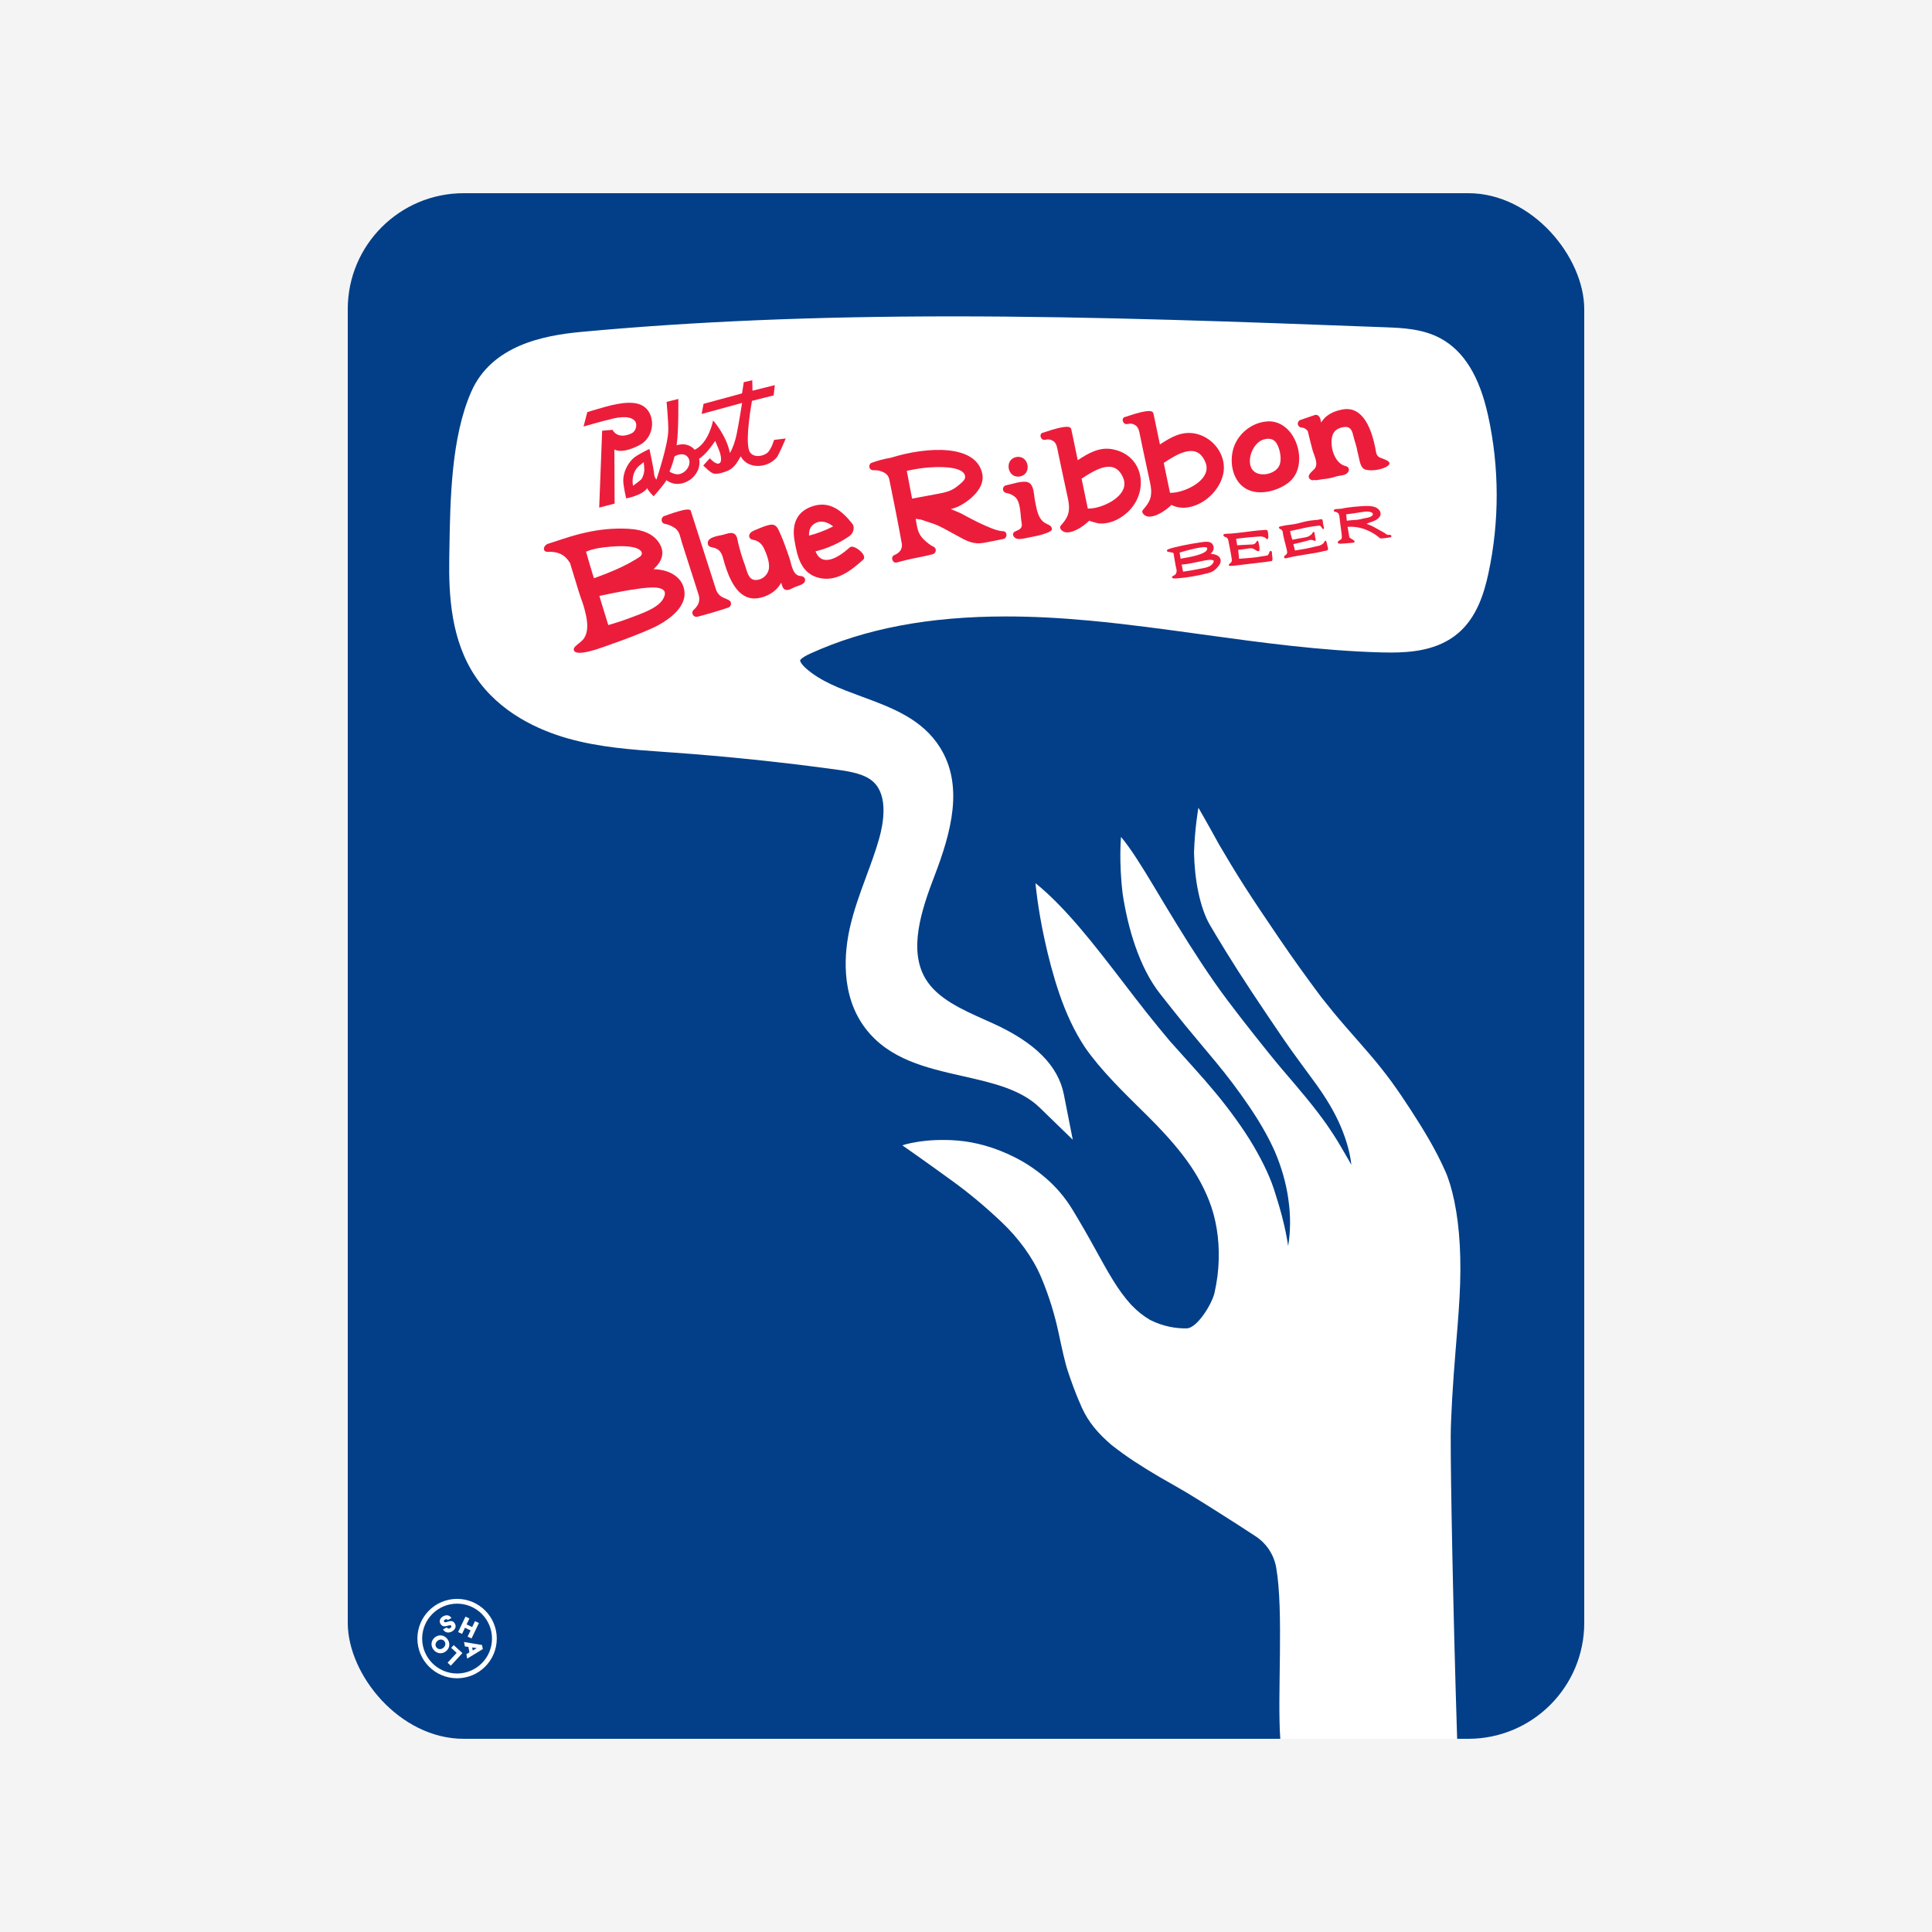 <?xml version="1.0" encoding="UTF-8"?>
<svg xmlns="http://www.w3.org/2000/svg" width="500" height="500" viewBox="0 0 500 500">
  <g id="a" data-name="Layer 2">
    <rect x="0" y="0" width="500" height="500" fill="#f4f4f4"></rect>
  </g>
  <g id="b" data-name="Layer 1">
    <g>
      <rect x="90" y="50" width="320" height="400" rx="30" ry="30" fill="#023f88"></rect>
      <path d="M118.293,415.024c4.983,0,9.038,4.054,9.038,9.038s-4.054,9.038-9.038,9.038-9.038-4.054-9.038-9.038,4.054-9.038,9.038-9.038m0-1.235c-5.674,0-10.273,4.599-10.273,10.273s4.599,10.273,10.273,10.273,10.273-4.599,10.273-10.273-4.599-10.273-10.273-10.273h0Zm-3.63,7.903l.941-.521c.203,.314,.54,.402,.873,.218,.294-.162,.405-.405,.286-.62-.362-.653-1.932,.99-2.805-.587-.365-.659-.061-1.442,.731-1.88,.863-.478,1.706-.3,2.137,.452l-.93,.515c-.161-.237-.437-.293-.741-.125-.244,.135-.34,.34-.245,.512,.401,.725,1.962-1.014,2.828,.552,.407,.736,.095,1.532-.796,2.025s-1.789,.281-2.279-.539Zm9.281-1.655l-1.908,3.995-1.017-.485,.763-1.598-1.444-.69-.763,1.598-1.017-.486,1.908-3.995,1.017,.485-.73,1.53,1.444,.69,.73-1.529,1.017,.485Zm-2.455,7.598l-.273-1.416-.907-.128-.221-1.149,4.66,.785,.203,1.056-4.036,2.458-.22-1.143,.793-.462Zm.858-.494l1.055-.608-1.206-.173,.15,.782Zm-5.679,3.935l-.833-.768,2.349-2.549-1.414-1.303,.652-.707,2.247,2.071-3.001,3.256Zm-1.281-3.708c-1.031,.797-2.391,.608-3.203-.443-.805-1.041-.639-2.4,.392-3.197,1.031-.797,2.387-.613,3.192,.428,.812,1.051,.65,2.415-.381,3.212Zm-2.123-2.749c-.591,.457-.733,1.183-.316,1.723,.422,.546,1.16,.592,1.751,.135,.591-.456,.734-1.182,.312-1.728-.418-.54-1.156-.586-1.747-.13Z" fill="#fff"></path>
      <g>
        <g>
          <path d="M376.41,310.992c-.665-3.2-1.47-5.868-2.353-7.849-1.239-2.794-2.633-5.476-4.117-8.06-1.491-2.584-3.067-5.112-4.699-7.625s-3.312-5.028-5.098-7.485c-1.792-2.451-3.704-4.845-5.742-7.212-2.031-2.36-4.145-4.748-6.26-7.177-2.115-2.437-4.18-4.944-6.176-7.485-1.946-2.612-3.837-5.189-5.651-7.717-1.821-2.535-3.543-5.021-5.196-7.443-3.305-4.852-6.365-9.397-8.998-13.493-2.619-4.117-4.818-7.779-6.589-10.818-3.354-6.106-5.385-9.593-5.385-9.593,0,0-.938,5.224-1.134,11.645,.07,3.221,.392,6.722,1.078,10.034,.686,3.305,1.695,6.379,3.025,8.655,.889,1.519,2.346,3.956,4.201,6.967,1.849,3.011,4.11,6.547,6.638,10.37,2.521,3.809,5.287,7.898,8.102,12.037,1.407,2.066,2.857,4.075,4.292,6.029,1.435,1.953,2.85,3.858,4.187,5.714,2.689,3.711,4.895,7.401,6.414,10.972,1.526,3.599,2.479,7.037,2.78,10.006,0,0-1.022-1.891-2.899-5.028-.931-1.59-2.115-3.438-3.522-5.469-1.442-2.031-3.144-4.264-5.091-6.645-1.94-2.388-4.117-4.902-6.4-7.59s-4.614-5.609-6.981-8.599c-2.374-2.997-4.769-6.064-7.1-9.166-2.339-3.123-4.608-6.372-6.806-9.712-2.206-3.34-4.348-6.729-6.372-10.034-2.031-3.298-3.935-6.47-5.672-9.383-3.48-5.833-6.442-10.503-8.767-13.241,0,0-.602,6.281,.427,14.747,.644,4.243,1.681,8.963,3.263,13.514,1.589,4.558,3.683,8.879,6.456,12.38,1.827,2.311,4.012,5.112,6.491,8.144,2.458,3.004,5.217,6.225,8.045,9.649,2.829,3.424,5.658,7.156,8.284,11.007,2.633,3.851,4.993,7.822,6.82,11.918,1.744,4.075,2.983,8.347,3.536,12.541,.609,4.243,.539,8.34-.07,11.967,0,0-.175-1.351-.658-3.697-.483-2.353-1.302-5.679-2.591-9.635-.567-1.954-1.344-3.998-2.311-6.099-.966-2.101-2.115-4.264-3.403-6.47-1.288-2.206-2.787-4.446-4.425-6.736-1.632-2.29-3.41-4.6-5.294-6.876-1.884-2.283-3.858-4.537-5.882-6.778-2.017-2.248-4.061-4.509-6.078-6.778-1.982-2.367-3.97-4.783-5.931-7.261-1.96-2.479-3.9-5-5.819-7.506-1.96-2.563-3.921-5.105-5.868-7.583-1.947-2.479-3.886-4.873-5.819-7.128-3.865-4.516-7.674-8.438-11.308-11.343,0,0,.49,6.078,2.367,14.67,.931,4.292,2.171,9.152,3.83,14.004,1.659,4.832,3.795,9.593,6.673,13.899,1.947,2.801,4.418,5.721,7.226,8.704,2.801,2.983,5.882,5.959,8.984,9.04,3.088,3.06,6.169,6.351,8.949,9.936,2.78,3.592,5.175,7.506,6.918,11.96,.868,2.22,1.519,4.6,1.94,7.135,.42,2.535,.609,5.224,.532,8.052-.07,2.829-.434,5.7-1.092,8.613-.658,2.913-4.509,9.138-7.177,9.194-2.675,.056-6.106-.455-9.502-2.192-1.617-.931-3.284-2.234-4.902-3.928-1.589-1.736-3.165-3.872-4.712-6.393-1.547-2.521-3.151-5.413-4.859-8.529-1.709-3.116-3.592-6.379-5.602-9.691-2.01-3.312-4.383-5.987-6.939-8.193-2.556-2.199-5.224-3.942-7.912-5.308-5.371-2.731-10.482-3.998-14.831-4.369-8.676-.728-14.362,1.225-14.362,1.225,0,0,5.308,3.676,13.178,9.397,3.893,2.822,8.284,6.449,12.59,10.538,2.143,2.038,4.117,4.285,5.847,6.666,1.723,2.381,3.186,4.88,4.278,7.45,2.185,5.126,3.613,10.111,4.53,14.369,.91,4.25,1.652,7.702,2.416,10.013,.77,2.318,1.954,5.735,3.606,9.404,.826,1.835,1.898,3.571,3.193,5.175,1.296,1.61,2.836,3.102,4.53,4.558,1.779,1.4,3.697,2.794,5.756,4.159,2.066,1.358,4.285,2.717,6.603,4.089,2.36,1.337,4.768,2.717,7.114,4.089,2.374,1.449,4.678,2.871,6.855,4.25,4.39,2.759,8.186,5.217,10.881,6.988,.028,.021,.056,.035,.077,.056,2.822,1.849,4.741,4.782,5.315,8.101,1.979,11.387,.241,32.83,1.053,44.296h45.773c-1.025-32.208-1.722-68.423-1.662-78.6,.014-2.535,.175-5.742,.371-9.39,.203-3.655,.504-7.807,.868-12.254,.189-2.255,.378-4.572,.56-6.932,.182-2.353,.357-4.74,.483-7.114,.266-4.754,.294-9.362,.056-13.549-.231-4.194-.714-7.968-1.38-11.168Z" fill="#fff"></path>
          <path d="M385.079,107.395c-2.233-10.068-6.24-16.549-12.25-19.813-4.632-2.515-9.945-2.717-14.214-2.878-36.658-1.39-74.565-2.827-112.045-2.827-35.692,0-67.183,1.319-96.271,4.032-9.638,.899-23.061,3.48-28.334,15.46-5.192,11.794-5.45,27.831-5.658,40.716l-.036,2.179c-.176,10.014,.496,21.515,6.804,30.885,6.296,9.351,16.395,13.819,23.759,15.922,8.23,2.349,16.748,2.945,24.986,3.522l2.074,.146c14.146,1.011,28.444,2.498,42.495,4.42,3.862,.528,7.51,1.174,9.7,3.254,3.825,3.631,2.532,10.746,1.421,14.664-.912,3.214-2.063,6.329-3.282,9.627-1.586,4.289-3.225,8.724-4.28,13.375-1.359,5.994-2.64,17.356,4.05,26.1,6.139,8.024,15.785,10.204,25.114,12.311,7.741,1.749,15.052,3.401,19.964,8.169l8.554,8.303-2.301-11.697c-1.464-7.443-7.459-13.46-18.328-18.397-.667-.303-1.34-.604-2.017-.907-6.082-2.719-12.371-5.53-15.435-10.615-4.474-7.424-1.167-17.642,2.285-26.637,4.381-11.419,7.595-23.341,1.495-33.178-4.64-7.482-12.6-10.415-20.298-13.251-5.497-2.025-10.69-3.938-14.496-7.357-1.298-1.166-1.492-1.899-1.476-1.995,0-.006,.129-.633,2.619-1.77,14.168-6.473,30.745-9.62,50.676-9.62,6.761,0,13.855,.354,21.689,1.083,9.655,.898,19.474,2.251,28.97,3.558,15.149,2.086,30.814,4.244,46.454,4.663,.877,.024,1.661,.035,2.396,.035,5.383,0,12.229-.563,17.435-4.951,4.922-4.149,6.806-10.478,7.897-15.529,2.899-13.42,2.86-27.598-.113-41.001Z" fill="#fff"></path>
        </g>
        <g>
          <path d="M169.119,147.317c2.195-1.992,3.171-4.339,1.332-7.006-2.348-3.406-7.061-3.574-10.798-3.504-3.64,.068-7.195,.708-10.674,1.665-.497,.137-.993,.28-1.487,.429-.566,.171-1.137,.351-1.727,.544-.591,.193-1.213,.401-1.872,.615s-1.343,.435-2.032,.657c-.668,.216-1.053,.758-1.092,1.238-.039,.48,.278,.898,1.024,.863,.749-.035,1.426,.017,2.031,.144,.605,.127,1.133,.329,1.596,.592,.463,.264,.863,.589,1.211,.962,.348,.373,.648,.794,.912,1.25,.151,.515,.305,1.03,.462,1.545,.159,.516,.32,1.033,.481,1.551,.161,.519,.319,1.039,.478,1.561,.159,.521,.318,1.043,.478,1.566,.128,.418,.256,.837,.386,1.257,.131,.425,.282,.873,.448,1.348,.166,.475,.346,.978,.525,1.507,.179,.529,.349,1.08,.497,1.638,.147,.558,.28,1.115,.388,1.663,.109,.548,.194,1.083,.244,1.601,.051,.518,.067,1.019,.037,1.502-.029,.483-.104,.948-.234,1.402-.131,.437-.318,.861-.57,1.263-.141,.224-.363,.466-.62,.707-.257,.242-.55,.48-.831,.705-.281,.225-.552,.439-.764,.644s-.367,.405-.419,.603c-.078,.322-.01,.569,.172,.75,.182,.182,.476,.292,.85,.341,.374,.049,.828,.034,1.332-.029,.504-.063,1.056-.175,1.624-.315s1.149-.303,1.709-.471c.555-.163,12.165-4.116,16.203-6.336,3.116-1.713,7.32-4.875,6.691-8.94-.603-3.9-4.481-5.484-7.989-5.513Zm-15.408,2.328s-.24-.764-.553-1.783c-.157-.509-.329-1.082-.498-1.655-.169-.573-.336-1.146-.482-1.655-.293-1.018-.511-1.782-.511-1.782,.515-.214,1.033-.391,1.552-.538,.519-.147,1.043-.265,1.574-.362,1.061-.194,2.146-.305,3.247-.397,7.911-.664,8.763,1.534,7.701,2.5-.415,.294-.842,.57-1.281,.827-1.113,.684-2.269,1.298-3.446,1.866-1.177,.568-2.379,1.082-3.592,1.57-.404,.162-.81,.322-1.216,.479-.407,.158-.818,.313-1.234,.468-.416,.155-.837,.308-1.26,.462Zm17.842,5.461c-1.39,2.325-5.615,3.703-7.963,4.609-1.52,.586-3.058,1.113-4.611,1.59-.518,.159-1.037,.313-1.558,.462,0,0-.255-.838-.6-1.956-.172-.559-.367-1.187-.561-1.815-.193-.629-.385-1.257-.554-1.816-.336-1.118-.585-1.958-.585-1.958,.564-.118,1.123-.235,1.677-.351,.553-.116,1.106-.23,1.66-.342,2.214-.448,4.435-.858,6.674-1.152,2.087-.274,8.871-1.37,6.421,2.728Z" fill="#ec1d3b"></path>
          <path d="M188.65,155.329c-.459-.246-.952-.443-1.437-.651-.915-.392-1.612-1.167-1.916-2.115-2.179-6.798-4.358-13.596-6.536-20.394-.356-1.11-5.993,1.117-6.815,1.366-.968,.293-.975,1.815,.061,2.019,.257,.051,.512,.112,.763,.188,.119,.036,.236,.076,.354,.116,.011,.004,.014,.005,.023,.007,.063,.027,.127,.051,.19,.078,.483,.207,.941,.463,1.382,.76,1.248,.944,1.285,2.248,1.734,3.65,1.447,4.516,2.894,9.031,4.342,13.547,.3,.938,.216,1.977-.311,2.808-.273,.43-.616,.827-1.026,1.181-.345,.298-.344,.911-.117,1.271,.252,.399,.742,.559,1.189,.442,2.669-.695,5.315-1.479,7.932-2.35,.852-.283,1.003-1.487,.19-1.924Z" fill="#ec1d3b"></path>
          <path d="M207.329,149.078c-.11-.018-.222-.021-.333-.017-1.934-.322-2.155-3.083-2.681-4.629-.725-2.133-1.473-4.268-2.387-6.327-.667-1.503-1.054-2.644-2.885-2.246-1.077,.234-2.2,.73-3.217,1.155-.572,.239-1.443,.552-1.779,1.121-.407,.686-.024,1.448,.795,1.551-.016,0-.032-.002-.048-.004,1.365,.208,2.359,1.019,2.926,2.256,.678,1.479,1.431,3.37,1.291,5.026-.151,1.78-1.761,3.218-3.59,3.137-1.842-.082-2.144-2.574-2.671-3.947-.71-1.851-1.246-3.742-1.72-5.666-.19-.773-.231-1.88-.99-2.337-.856-.516-2.014,.024-2.874,.241-1.1,.278-4.334,.561-3.97,2.409,.168,.855,.972,.76,1.647,.98,2.062,.672,2.106,2.174,2.673,4.044,1.107,3.649,3.288,9.312,8.012,9.045,2.638-.149,5.401-1.704,6.638-4.06,.216,.529,.273,1.228,.767,1.624,.828,.665,1.915-.127,2.74-.48,.757-.324,2.344-.642,2.633-1.502,.259-.772-.311-1.264-.976-1.372Z" fill="#ec1d3b"></path>
          <path d="M219.952,141.645c-2.871,2.584-7.188,5.314-8.894,1.042,3.165-.777,6.071-2.083,8.76-3.938,.959-.662,1.552-2.209,.735-3.24-2.532-3.199-5.642-5.814-9.859-4.618-4.375,1.241-5.808,4.555-5.099,8.846,.701,4.24,1.703,8.784,6.5,9.85,4.48,.996,8.189-1.946,11.298-4.745,1.25-1.125-2.45-4.09-3.442-3.198Zm-8.981-6.232c1.624-.879,3.262-.258,4.648,.811-1.971,1.03-4.028,1.815-6.238,2.389-.054-1.306,.284-2.492,1.59-3.199Z" fill="#ec1d3b"></path>
          <path d="M313.298,143.327c.563-.506,.938-1.153,.741-1.954-.439-1.778-2.853-1.042-4.124-.886-1.363,.167-6.552,1.146-7.717,1.72-.125,.061-.209,.185-.191,.328,.037,.298,.464,.309,.687,.342,.177,.026,.99,.135,1.019,.326,.024,.156,.05,.321,.078,.491,.026,.258,.07,.514,.126,.767,.108,.649,.221,1.297,.341,1.944,.137,.741,.458,1.336,.072,2.057-.002,.004-.02,.036-.027,.048-.008,.011-.03,.047-.03,.046-.029,.044-.06,.087-.093,.128-.158,.198-.863,.439-.874,.634-.024,.427,.687,.408,.997,.388,2.761-.183,5.589-.676,8.269-1.359,.799-.204,1.492-.496,2.083-1.086,.497-.496,1.179-1.215,1.249-1.957,.135-1.439-1.367-1.92-2.606-1.976Zm-8.016-.323c1.085-.329,6.819-1.99,7.101-1.197,.612,1.717-5.971,2.597-6.538,2.722-.113,.025-.21,.068-.294,.121-.094-.548-.184-1.097-.269-1.647Zm8.724,2.594c-.625,1.279-2.514,1.401-3.72,1.648-1.362,.279-2.732,.507-4.109,.697-.128-.617-.25-1.236-.367-1.855,.071,.011,.145,.016,.227,.009,1.503-.136,2.967-.462,4.44-.774,.695-.147,1.395-.311,2.102-.393,.346-.04,.697-.07,1.043-.019,.568,.083,.584,.278,.384,.688Z" fill="#ec1d3b"></path>
          <path d="M329.236,143.786c-.019-.109-.038-.215-.047-.328-.006-.068-.004-.155-.004-.247,0-.138-.002-.289-.044-.407-.042-.119-.122-.205-.278-.214-.157-.009-.291,.096-.326,.249-.008,.034-.016,.067-.025,.1-.005,.017-.009,.033-.014,.05,0,0-.011,.033-.014,.043-.002,.007-.005,.013-.005,.015-.006,.016-.012,.032-.019,.048-.013,.032-.027,.064-.041,.095-.031,.067-.064,.132-.101,.195-.016,.028-.033,.054-.053,.086-.012,.018-.025,.035-.038,.052-.058,.079-.127,.147-.194,.218-.953,.155-1.784,.302-2.846,.461-1.173,.176-4.514,.407-4.514,.407l-.236-2.32c.946-.054,1.844-.23,2.779-.351,.47-.061,.952-.067,1.366,.189,.512,.316,1.376,1.021,1.385-.026,.004-.42-.066-.837-.159-1.246-.038-.166-.105-.798-.289-.883-.205-.096-.388,.301-.485,.436-.384,.533-.834,.495-1.429,.517-1.008,.038-3.415,.198-3.415,.198l-.298-1.673s2.539-.336,3.427-.406c.721-.057,1.923-.144,2.993-.219,.097,.012,.194,.026,.29,.045,.259,.051,.522,.122,.76,.236,.081,.039,.187,.142,.291,.239,.103,.096,.205,.185,.281,.193,.154,.016,.244-.136,.286-.321,.017-.093,.024-.193,.024-.284,0-.091-.004-.172-.009-.225-.009-.102-.018-.21-.027-.322-.009-.112-.019-.226-.029-.338-.01-.113-.021-.224-.037-.329s-.038-.205-.07-.296c-.041-.115-.113-.188-.205-.232-.095-.044-.208-.06-.33-.061-.122-.001-.251,.013-.377,.029s-.247,.033-.356,.038c-1.67,.077-3.335,.358-4.996,.541-1,.11-1.99,.248-2.989,.325-.167,.013-.333,.024-.5,.033-.166,.008-.332,.014-.497,.017-.121,.002-.232,.006-.334,.013-.102,.007-.193,.015-.274,.026-.162,.022-.284,.044-.36,.058-.216,.039-.274,.192-.237,.341s.165,.297,.313,.366c.1,.046,.206,.08,.312,.111,.397,.114,.59,.564,.59,.564,0,0,.811,3.989,.864,4.567,.03,.326,.138,.666,.093,.996-.052,.379-.331,.54-.607,.78-.128,.112-.188,.243-.168,.346,.02,.103,.13,.178,.326,.176,.105-.002,.213-.005,.326-.01,.113-.005,.23-.01,.347-.017,.119-.007,.236-.015,.349-.023,.113-.008,8.309-.989,8.424-1.01,.115-.021,.23-.042,.347-.063s.233-.041,.348-.059c.082-.012,.167-.016,.25-.02,.081-.003,.159-.005,.23-.015,.136-.016,.245-.065,.298-.215,.038-.107,.049-.248,.05-.401s-.007-.316-.02-.459c-.012-.133-.033-.255-.054-.374Z" fill="#ec1d3b"></path>
          <path d="M343.577,141.455c-.034-.112-.063-.227-.085-.34s-.045-.224-.065-.327c-.011-.055-.029-.137-.052-.233s-.053-.205-.09-.305c-.039-.101-.088-.192-.145-.249-.057-.058-.122-.081-.196-.05-.073,.031-.154,.166-.236,.309-.081,.143-.162,.29-.23,.355-.102,.096-.21,.179-.322,.253-.112,.074-.229,.14-.346,.202-.087,.046-.176,.087-.266,.126-.262,.057-.532,.117-.8,.178-.268,.06-.536,.121-.792,.18-.513,.118-.986,.227-1.344,.307-.221,.05-.549,.114-.919,.182-.369,.068-.779,.139-1.16,.2-.761,.122-1.405,.219-1.405,.219,0,0-.09-.414-.194-.824-.104-.41-.215-.816-.215-.816,0,0,.613-.135,1.375-.315,.381-.09,.8-.194,1.189-.293s.745-.192,1.005-.264c.149-.041,.294-.082,.434-.126,.096-.03,.18-.057,.256-.074,.904-.196,1.622,.677,1.51-.097-.02-.138-.044-.263-.069-.38-.025-.115-.046-.224-.066-.332-.019-.108-.038-.215-.056-.327-.018-.112,.027,.077,.005-.051-.011-.064-.037-.207-.063-.355-.026-.149-.054-.304-.07-.385-.023-.121-.097-.173-.182-.171-.093,.002-.177,.063-.251,.158-.074,.095-.139,.224-.2,.36-.061,.136-.822,.625-.908,.661-.086,.036-.176,.068-.267,.096s-.185,.053-.278,.076c-.093,.023-.187,.043-.28,.062s-.184,.037-.274,.054c-.134,.026-.265,.05-.395,.074-.131,.023-.261,.046-.392,.069-.261,.045-.521,.088-.779,.132-.516,.087-1.019,.173-1.511,.286,0,0-.181-.552-.327-1.111-.146-.559-.246-1.129-.246-1.129,0,0,.226-.049,.594-.127,.368-.078,.882-.19,1.443-.315,.28-.063,.572-.129,.861-.194,.29-.065,.576-.129,.844-.187,.537-.116,1.005-.209,1.316-.257,.14-.022,.276-.042,.407-.061,.132-.019,.259-.037,.384-.055s.245-.034,.363-.05c.117-.016,.231-.031,.339-.045,.217-.028,.42-.053,.611-.074,.19-.021,.368-.039,.545-.055,.065,.051,.13,.101,.19,.162,.013,.013,.027,.028,.04,.041,.022,.026,.041,.047,.06,.07,.043,.052,.085,.106,.126,.162,.019,.026,.038,.053,.057,.081,.009,.014,.019,.028,.028,.041,.001,.002,.005,.007,.008,.013,.005,.009,.023,.037,.023,.037,.009,.014,.017,.029,.026,.044,.114,.197,.261,.267,.367,.23,.107-.037,.17-.179,.114-.406-.033-.133-.066-.262-.098-.389-.032-.128-.061-.255-.086-.385-.02-.103-.037-.209-.049-.317-.015-.126-.024-.331-.052-.523s-.078-.373-.191-.449c-.129-.086-.332-.067-.54-.024s-.421,.112-.571,.124c-.094,.007-.19,.015-.287,.023-.098,.008-.199,.017-.304,.027-.212,.02-.434,.043-.66,.067-.227,.025-.453,.051-.68,.081-.272,.036-.547,.083-.827,.139-.28,.056-.566,.121-.856,.191-.29,.07-.585,.146-.883,.223-.298,.077-.598,.154-.899,.229-.479,.118-.96,.187-1.432,.245s-.933,.105-1.379,.184c-.093,.016-.189,.033-.291,.052-.102,.019-.21,.039-.322,.062s-.226,.046-.342,.071c-.113,.024-.224,.049-.331,.074-.106,.025-.207,.05-.304,.075-.179,.048-.268,.15-.269,.256-.001,.106,.075,.221,.211,.298,.292,.165,.579,.252,.714,.605,.117,.308,.112,.661,.187,.978,.033,.141,.103,.493,.204,.94,.05,.223,.112,.469,.179,.725s.138,.52,.206,.781c.137,.521,.259,1.028,.339,1.407,.08,.379,.124,.628,.124,.628,0,0-.026,.481-.363,.699-.09,.058-.179,.12-.26,.192-.119,.106-.198,.284-.191,.437,.007,.153,.105,.284,.324,.262,.077-.008,.2-.021,.362-.044,.081-.012,.172-.029,.271-.051s.207-.049,.323-.08c.159-.043,.319-.083,.481-.121,.162-.038,.325-.073,.488-.107,.49-.101,.983-.187,1.478-.27s.992-.161,1.488-.246c.275-.048,.55-.093,.825-.138,.344-.056,.689-.111,1.034-.167,.345-.056,.69-.113,1.034-.172,.258-.045,.516-.091,.773-.14,.086-.016,.172-.033,.257-.051,.086-.018,.173-.038,.262-.059,.088-.021,.178-.043,.269-.066,.091-.023,.182-.046,.273-.07s.182-.046,.272-.068c.056-.014,.116-.025,.178-.035,.062-.01,.126-.019,.19-.028,.064-.009,.129-.018,.192-.029,.063-.011,.126-.023,.186-.039,.116-.03,.22-.073,.296-.139,.074-.064,.119-.152,.122-.274,.002-.096-.01-.199-.033-.306-.022-.107-.053-.218-.088-.33Z" fill="#ec1d3b"></path>
          <path d="M359.792,138.427c-.233-.043-.56,.042-.752-.03-.262-.099-.457-.291-.685-.441-.403-.265-.837-.486-1.262-.712-1.069-.569-1.817-1.123-3.433-1.671,.195-.105,.42-.215,.635-.289,.298-.103,.6-.201,.902-.315,.284-.108,.583-.228,.87-.383,.287-.155,.559-.347,.781-.592,.273-.302,.413-.607,.444-.899,.045-.439-.133-.851-.435-1.188-.302-.337-.728-.597-1.188-.73-.773-.222-1.603-.262-2.403-.226-1.469,.065-4.68,.317-6.085,.704-.327,.02-.655,.041-.982,.061-.324,.02-.691-.013-.944,.225-.158,.15-.048,.453,.161,.483,.812,.119,1.131,.49,1.234,1.288,.155,1.204,.251,2.42,.45,3.617,.081,.485,.138,.98,.158,1.471,.009,.22,.025,.45-.094,.646-.211,.349-.828,.419-.93,.813-.157,.607,.907,.432,1.207,.415,.849-.05,2.009-.14,2.854-.23,.25-.027,.372-.341,.176-.515-.388-.345-.904-.508-1.263-.881-.013-.078-.027-.154-.04-.234-.059-.351-.117-.714-.172-1.083-.111-.738-.253-1.38-.253-1.38,4.607-.384,8.015,2.579,8.306,2.873,.089,.09,.215,.136,.348,.127,.237-.016,.653-.049,1.071-.095,.417-.046,.828-.104,1.058-.16,.135-.008,.269-.035,.398-.08,.253-.089,.198-.362,.053-.504-.048-.046-.111-.072-.183-.085Zm-8.368-3.931c-.331,.053-1.957,.125-2.869,.265-.063-.577-.119-1.134-.168-1.654,1.361-.147,2.4-.322,3.754-.532,.738-.115,1.485-.278,2.231-.141,.474,.087,1.262,.365,.791,.957-.215,.267-.643,.433-1.091,.548-.448,.116-.918,.182-1.216,.25-.578,.131-.849,.215-1.433,.308Z" fill="#ec1d3b"></path>
          <path d="M288.083,116.295c-3.506-.724-6.387,.97-9.165,2.805-.373-1.792-.746-3.584-1.118-5.376-.093-.448-.186-.896-.281-1.346-.094-.447-.188-.878-.276-1.267-.076-.337-.29-.517-.603-.597-.313-.08-.726-.074-1.195-.018-.469,.057-.995,.161-1.531,.287s-1.081,.277-1.589,.429c-.508,.152-.978,.309-1.365,.44-.386,.134-.69,.239-.865,.283-.088,.022-.175,.036-.264,.064-.587,.181-.667,.827-.4,1.311,.408,.74,.999,.511,1.659,.414,.03-.002,.091-.008,.117-.007,.134,.002,.267,.013,.4,.032,0,0,.108,.022,.148,.028,.046,.013,.11,.03,.122,.034,1.53,.458,1.641,1.73,1.924,3.092,.275,1.322,.55,2.644,.825,3.966,.563,2.706,1.159,5.406,1.741,8.108,.601,2.792,.387,4.506-1.488,6.644-.119,.135-.232,.269-.343,.404-.168,.204-.21,.404-.172,.591,.037,.187,.149,.363,.289,.518,.141,.154,.311,.287,.481,.384,1.358,.771,3.514-.261,5.113-1.394,.228-.162,.445-.326,.647-.487,.202-.161,.389-.32,.557-.471,.168-.151,.317-.294,.443-.423-.064,.066,2.182,.685,2.388,.707,.913,.093,1.836,.008,2.726-.209,1.795-.438,3.441-1.425,4.794-2.669,2.788-2.564,3.888-6.207,3.28-9.421-.609-3.223-2.936-6.015-6.998-6.854Zm-5.025,15.208c-.535,.091-1.034,.133-1.472,.12-.022,0-.04,.004-.062,.004-.09-.431-.179-.861-.269-1.292-.448-2.153-.896-4.305-1.343-6.458,3.479-2.286,8.653-5.573,10.814-.076,1.566,3.983-3.925,7.064-7.668,7.702Z" fill="#ec1d3b"></path>
          <path d="M316.493,119.047c-.822-3.327-3.648-6.11-7.142-6.831-3.506-.724-6.387,.97-9.165,2.806-.373-1.792-.746-3.584-1.118-5.376-.093-.448-.186-.896-.281-1.346-.094-.447-.188-.878-.276-1.267-.076-.337-.29-.517-.603-.597s-.726-.074-1.195-.018c-.469,.057-.995,.161-1.531,.287-.536,.126-1.081,.277-1.589,.429-.508,.152-.978,.309-1.365,.44-.386,.134-.69,.239-.865,.283-.088,.022-.175,.036-.264,.064-.587,.181-.667,.827-.4,1.311,.408,.74,.999,.51,1.659,.414,.03-.002,.091-.007,.117-.007,.134,.002,.267,.013,.4,.032,0,0,.108,.022,.148,.028,.046,.013,.11,.03,.122,.034,1.53,.458,1.641,1.73,1.924,3.092,.275,1.322,.55,2.644,.825,3.966,.563,2.706,1.159,5.405,1.741,8.108,.601,2.792,.387,4.506-1.488,6.644-.119,.135-.232,.269-.343,.404-.168,.204-.21,.404-.172,.592,.037,.187,.149,.363,.289,.518s.311,.287,.481,.384c1.358,.771,3.514-.262,5.113-1.394,.228-.162,.446-.326,.647-.487,.202-.161,.389-.32,.557-.471s.318-.294,.443-.424c.146,.076,.311,.158,.495,.237s.39,.156,.618,.223c.228,.068,.479,.127,.749,.173,.271,.046,.561,.08,.863,.098,.302,.017,.613,.015,.917-.01,4.375-.368,8.531-4.044,9.662-8.301,.364-1.368,.347-2.742,.027-4.034Zm-12.167,8.377c-.535,.091-1.034,.133-1.472,.12-.022,0-.04,.004-.062,.004-.09-.431-.179-.861-.269-1.292-.448-2.153-.896-4.305-1.343-6.458,3.479-2.286,8.653-5.573,10.814-.076,1.566,3.983-3.925,7.064-7.668,7.702Z" fill="#ec1d3b"></path>
          <path d="M272.027,136.315c-.065-.089-.138-.171-.217-.242-.079-.071-.162-.13-.252-.174-.107-.049-.209-.096-.304-.141s-.184-.088-.273-.132c-.178-.087-.352-.178-.52-.277s-.328-.21-.479-.334c-.151-.124-.292-.262-.422-.414-.13-.152-.249-.317-.356-.493-.429-.702-.695-1.483-.894-2.285-.199-.802-.331-1.627-.487-2.404-.333-1.659-.158-4.664-2.486-4.744-1.696-.058-3.305,.604-4.945,.915-.498,.094-.843,.557-.815,1.054,.029,.526,.419,.879,.925,.958,.07,.011,.14,.025,.216,.036,.009,.003,.016,.004,.029,.008,.137,.037,.274,.074,.409,.119,.148,.049,.294,.105,.438,.166,.065,.028,.13,.058,.194,.087,.018,.008,.016,.007,.034,.017,.246,.145,.49,.286,.721,.456,1.734,1.276,1.467,4.944,1.853,6.849,.07,.344,.07,.626,.014,.861-.055,.235-.167,.42-.321,.576-.153,.154-.348,.279-.571,.394-.223,.116-.473,.222-.735,.34-1.191,.528-.462,1.757,.5,1.939,.889,.155,1.876-.117,2.734-.293,.784-.161,1.582-.304,2.373-.48,.791-.176,1.574-.385,2.328-.675,.078-.03,.156-.062,.234-.095,.078-.033,.158-.065,.237-.098,.079-.032,.157-.065,.233-.099,.076-.034,.15-.07,.22-.107,.07-.037,.136-.075,.197-.116,.061-.04,.116-.083,.166-.127,.05-.045,.093-.092,.128-.142,.071-.1,.111-.211,.119-.333-.005-.095-.028-.193-.067-.289s-.094-.193-.158-.283Z" fill="#ec1d3b"></path>
          <path d="M259.575,137.473c-2.708,.03-10.442-4.41-10.875-4.605s-.868-.389-1.306-.575c-.438-.186-.879-.364-1.323-.532,.514-.135,1.015-.295,1.499-.49,.487-.206,.96-.441,1.411-.705,2.599-1.522,5.869-4.49,5.258-7.819-1.437-7.825-14.186-7.26-23.752-4.265-1.69,.275-3.345,.715-4.956,1.308-.473,.174-.65,.799-.505,1.233,.171,.511,.634,.719,1.147,.678,.023-.002,.033-.003,.047-.004,.01,0,.014,0,.026,0,.072,0,.144-.002,.216,0,.158,.002,.316,.012,.473,.027,.143,.014,.284,.037,.427,.059,.019,.003,.03,.004,.04,.006,.069,.017,.138,.033,.207,.051,1.196,.321,2.266,.899,2.533,2.198,1.14,5.528,2.239,11.064,3.239,16.618,.143,.796-.084,1.639-.684,2.203-.362,.338-.79,.61-1.257,.799-.527,.214-.644,.765-.491,1.226s.577,.832,1.132,.685c.388-.103,.777-.206,1.171-.309,.394-.104,.798-.208,1.215-.311,.418-.102,.852-.202,1.3-.298,.448-.097,.905-.191,1.369-.284,.463-.093,.929-.186,1.391-.28s.918-.19,1.362-.289c.533-.119,1.045-.243,1.534-.374,.388-.104,.678-.457,.745-.856,.067-.399-.082-.835-.561-1.068-.457-.218-.879-.487-1.27-.793-1.974-1.545-2.681-2.505-3.096-4.914-.088-.509-.175-1.019-.264-1.529,.453,.069,.906,.14,1.36,.201,.346,.122,.692,.241,1.037,.354,.345,.114,.69,.224,1.033,.335,.343,.11,.685,.223,1.026,.34,2.027,.695,3.904,1.879,5.788,2.88,2.214,1.176,3.984,2.407,6.527,2.213,.556-.042,1.114-.142,1.698-.258,1.413-.281,2.826-.561,4.239-.842,1.086-.215,1.07-2.025-.111-2.012Zm-23.532-8.429c-.44-2.398-.895-4.793-1.364-7.186,2.464-.562,4.959-.919,7.498-.974,1.559-.034,7.94-.126,7.577,2.784-.093,.744-1.612,1.861-2.193,2.322-1.343,1.065-2.871,1.431-4.518,1.751-2.33,.453-4.665,.876-7,1.303Z" fill="#ec1d3b"></path>
          <path d="M263.967,123.302c3.228-.614,2.278-5.631-.955-5.016-3.228,.614-2.278,5.632,.955,5.016Z" fill="#ec1d3b"></path>
          <path d="M322.091,126.252c.333,.224,.688,.416,1.057,.573,3.272,1.394,7.751,.131,10.436-2.019,3.625-2.903,3.273-8.995,.508-12.695-1.415-1.895-3.463-3.163-5.934-3.055-3.966,.173-7.578,2.949-8.853,6.695-1.195,3.513-.471,8.311,2.786,10.502Zm3.922-12.029c1.255-.83,3.219-1.077,4.209,.291,.749,1.035,1.254,2.907,1.193,4.438-.018,.458-.087,.885-.216,1.251-.617,1.759-2.777,2.652-4.534,2.55-4.789-.278-3.528-6.628-.652-8.531Z" fill="#ec1d3b"></path>
          <path d="M336.799,110.65c.073,.004,.146,.01,.218,.019,.036,.004,.072,.011,.108,.016,.035,.005,.047,.005,.046,.004,.101,.029,.209,.073,.274,.098,.063,.024,.124,.051,.185,.078,.009,.005,.018,.01,.027,.015,.135,.077,.264,.164,.386,.259,.016,.013,.032,.026,.048,.039,.041,.04,.082,.079,.122,.12,.089,.094,.166,.197,.246,.298,.354,1.496,.768,3.168,1.215,4.83,.413,1.538,1.7,3.674,.451,5.008-.543,.581-2.03,1.602-1.159,2.515,.297,.311,.815,.447,1.211,.252,.174,.075,.37,.101,.575,.062,1.611-.309,3.3-.333,4.848-.893,.91-.329,2.106-.219,2.914-.801,.759-.547,.867-1.683-.24-1.936-2.967-.678-4.218-5.238-3.457-7.846,.077-.263,.179-.509,.314-.736,.135-.227,.301-.437,.506-.625,.205-.188,.45-.355,.745-.496,.295-.142,.643-.258,1.053-.347,.434-.094,.793-.116,1.093-.076s.543,.143,.745,.296c.202,.153,.361,.355,.492,.592,.131,.237,.232,.508,.319,.798,.087,.29,.161,.598,.237,.91,.076,.312,.156,.627,.251,.93,.081,.257,.168,.541,.259,.843,.091,.302,.184,.625,.268,.967,.077,.345,.147,.702,.217,1.057,.076,.341,.155,.67,.238,.975,.332,1.223,.445,3.368,1.951,3.695,1.411,.306,3.051,.084,4.409-.372,.457-.154,.888-.358,1.255-.64,.788-.604,.368-1.069-.329-1.436-.726-.382-1.752-.657-2.018-.867-.75-.593-.702-1.387-.889-2.291-.864-4.188-2.862-11.014-8.476-9.993-2.337,.425-4.411,1.435-5.539,3.386-.094-.241-.177-1.21-.474-1.445-.125-.221-.315-.419-.564-.495-.28-.085-.515-.047-.789,.047-1.221,.421-2.442,.841-3.663,1.262-.199,.069-.361,.281-.45,.457-.098,.193-.15,.429-.098,.646,.103,.43,.458,.796,.918,.822Z" fill="#ec1d3b"></path>
          <path d="M164.193,108.817c.963,.972,.319,2.811-.648,3.284-3.823,1.857-5.031-.871-5.031-.871l-2.678,.242-.765,19.896,3.989-1.041-.06-14.007s1.824,1.355,6.603-1.187c2.835-1.508,4.007-5.303,2.481-8.264-.829-1.608-2.261-2.317-3.876-2.546-1.939-.275-4.141,.143-5.882,.528-1.598,.353-6.325,1.794-6.325,1.794l-.981,3.735s5.676-1.626,6.797-1.843c1.414-.381,4.897-1.213,6.375,.281Z" fill="#ec1d3b"></path>
          <path d="M164.039,118.484c-1.63,1.39-2.802,3.858-2.741,5.994,.044,1.509,.751,4.501,.751,4.501,0,0,4.09-.688,5.464-2.658,.147,.663,1.658,2.112,1.658,2.112,0,0,2.716-3.033,3.303-4.163,3.74,2.814,9.346-.978,8.456-5.533,1.71-1.154,3.006-2.955,4.177-4.624,.466,1.282,1.168,2.472,1.405,3.824,.093,.532,.271,1.589-.308,1.945-.915,.565-2.492-1.286-2.492-1.286l-1.704,1.865s1.919,2.006,2.742,2.108c1.229,.153,2.153-.22,3.157-.565,1.97-.678,2.82-2.178,3.79-3.907,1.833,3.455,6.981,3.094,9.321,.278,.573-.69,2.334-4.897,2.334-4.897l-3.014,.369s-.764,2.586-1.804,3.379c-1.42,1.081-3.988,1.223-4.665-.63-1.072-3.032,.74-12.849,.74-12.849l5.613-1.42,.295-2.654-5.776,1.438-.055-2.701-2.203,.496-.443,2.901-9.968,2.707-.494,2.622,10.47-2.86s-.906,5.774-1.439,8.242c-.365,1.628-.87,3.286-1.715,4.728-.888-4.588-4.351-8.448-4.351-8.448,0,0-1.036,5.78-4.757,7.604-1.154-1.37-3.021-1.73-4.679-1.161,.565-3.764,.437-11.993,.437-11.993l-3.034,.756s.462,4.936,.444,7.257c-.031,3.927-3.074,12.843-3.074,12.843,0,0-.603-.522-.63-1.797-.108-1.11-1.182-6.116-1.182-6.116,0,0-2.969,1.391-4.028,2.294Zm2.054,5.399c-.198,.375-2.266,1.819-2.266,1.819,0,0-.745-3.146,1.612-5.189,.18-.156,1.159-.903,1.159-.903,0,0,.156,1.592,.149,1.939-.015,.792-.286,1.636-.655,2.334Zm7.566-2.815c.136-.375,.269-.751,.393-1.13,.118-.361,.228-.724,.326-1.09,.098-.366,.065-.704,.417-.863,.077-.034,.153-.069,.229-.104,.927-.421,2.164-.519,2.896,.318,.505,.578,.612,1.276,.462,1.947-.203,.908-.875,1.767-1.662,2.209-.494,.277-1.065,.45-1.636,.389-.325-.034-1.495-.386-1.777-.719-.051-.06,.309-.838,.352-.957Z" fill="#ec1d3b"></path>
        </g>
      </g>
    </g>
  </g>
</svg>

